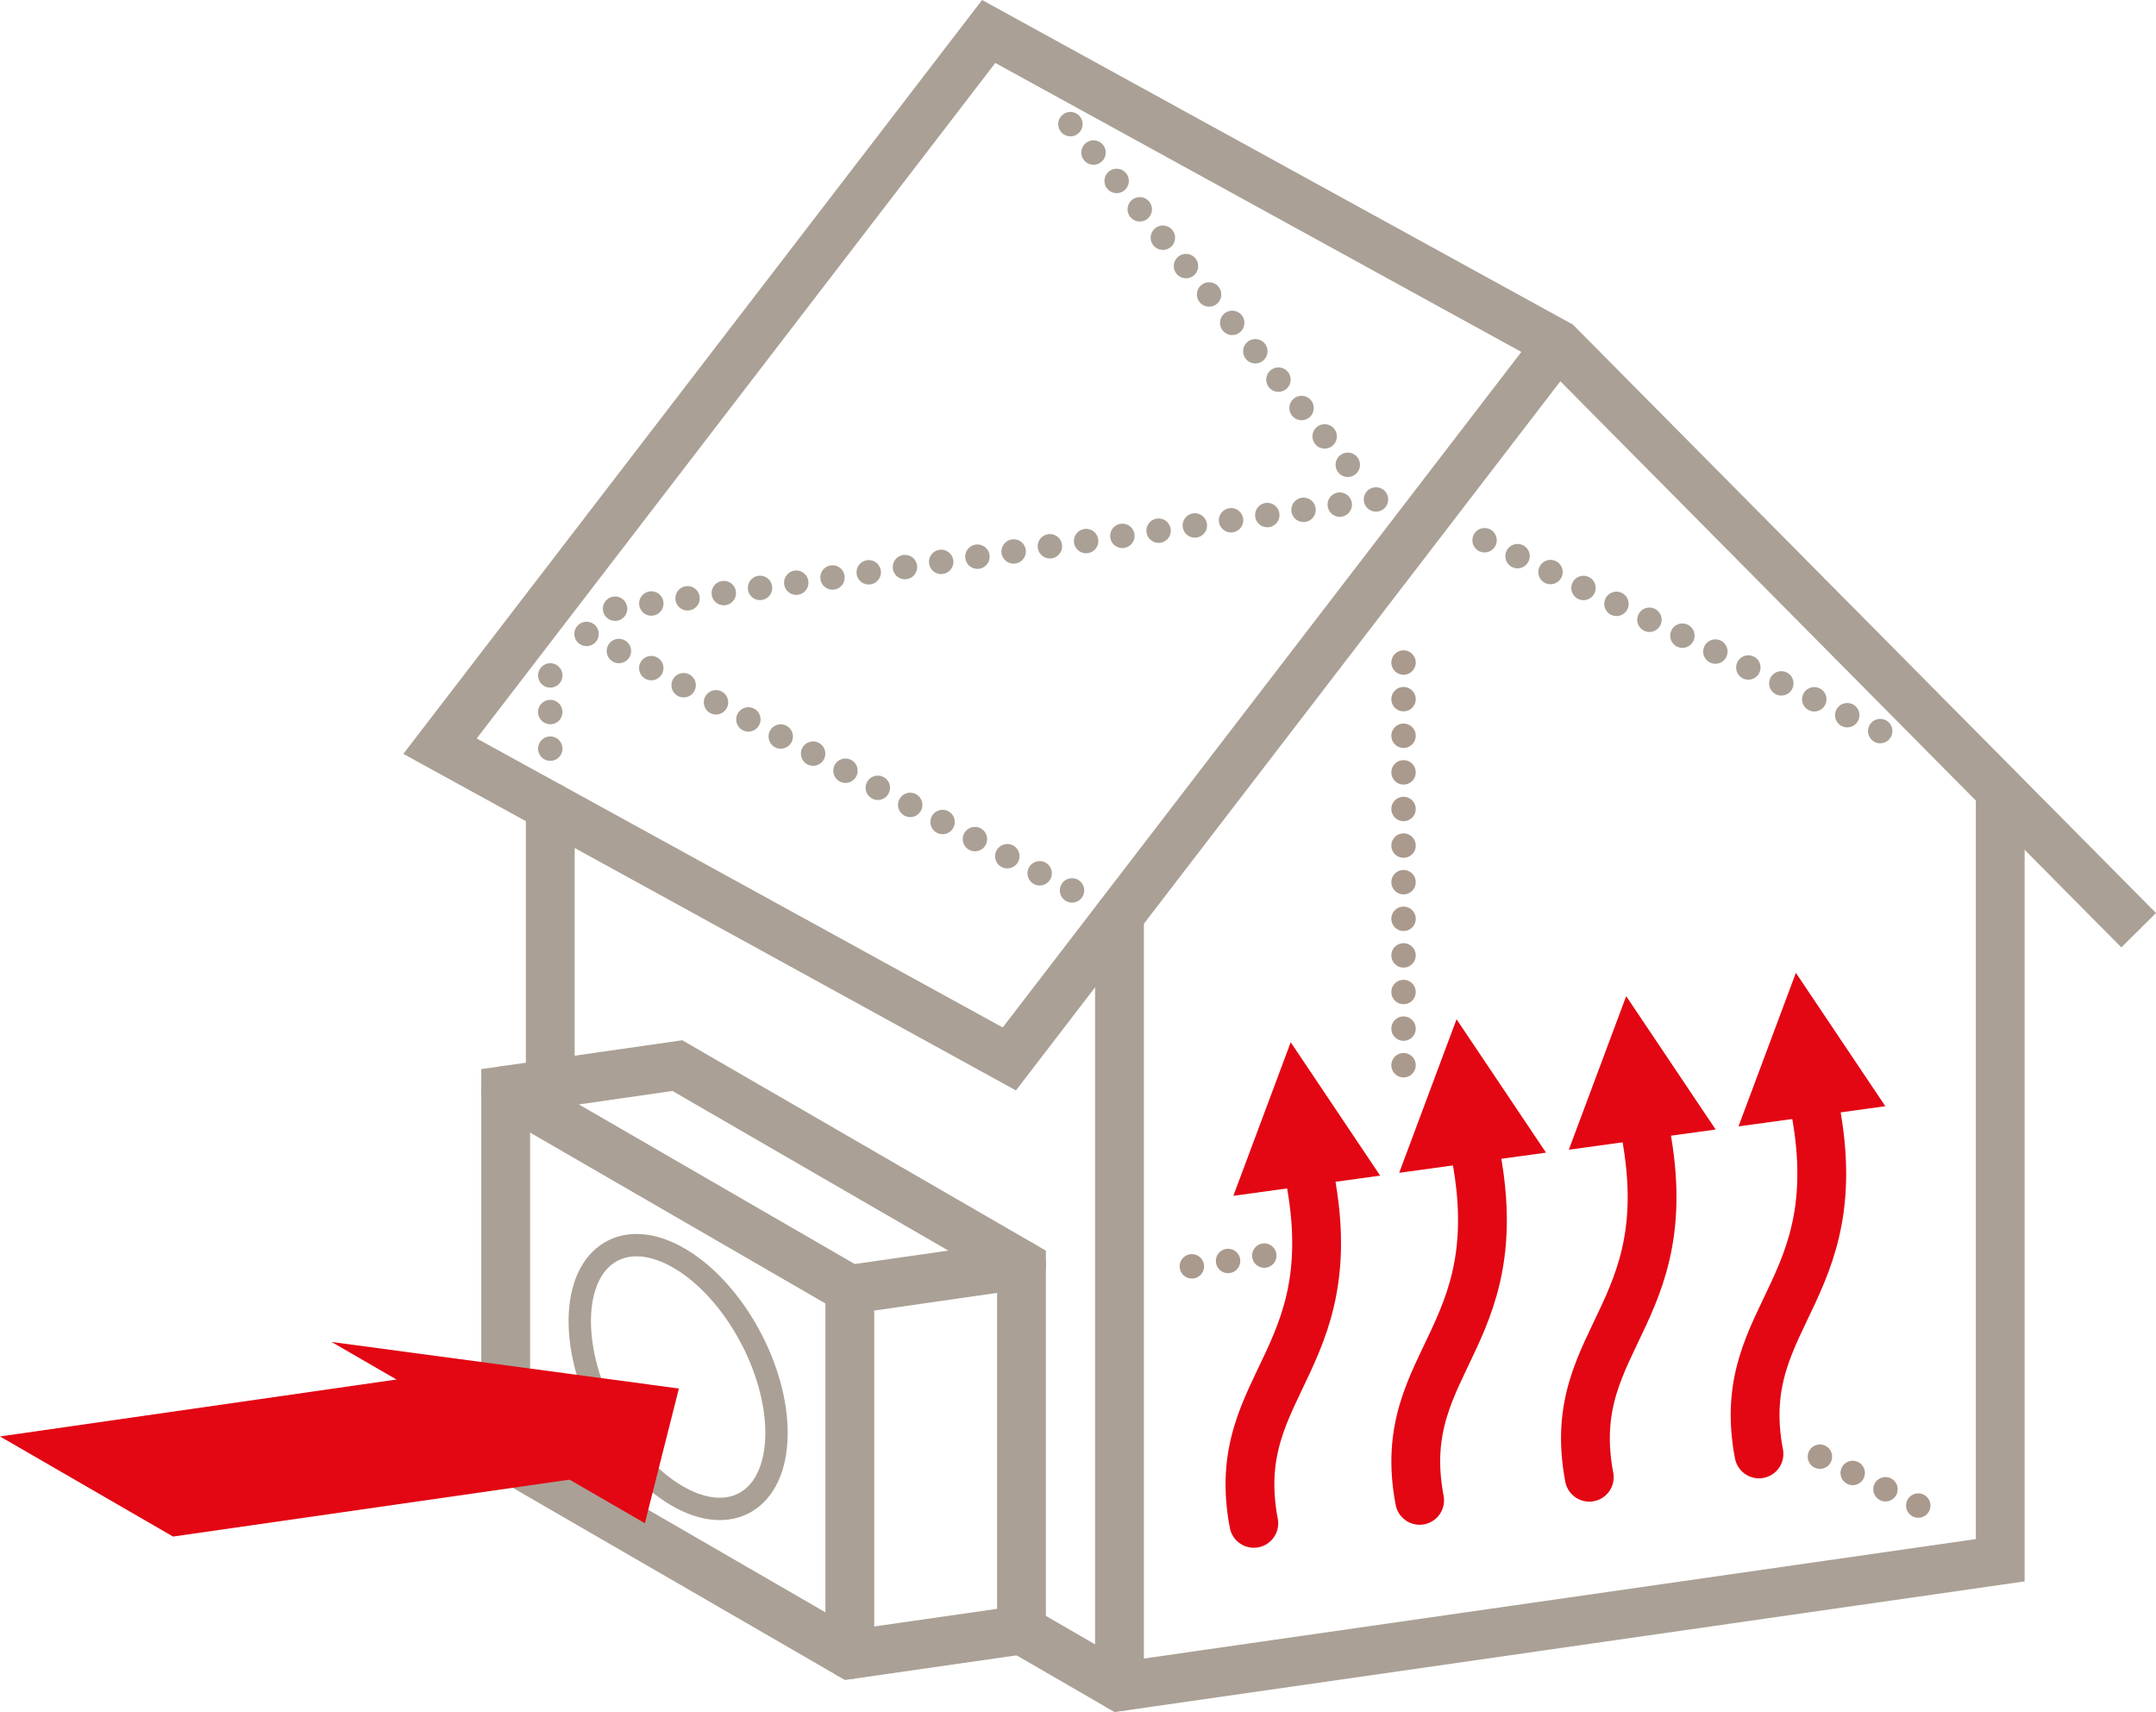 <?xml version="1.0" encoding="UTF-8"?><svg id="b" xmlns="http://www.w3.org/2000/svg" viewBox="0 0 250.439 198.856"><defs><style>.d,.e,.f,.g,.h,.i,.j{fill:none;}.d,.e,.g,.j{stroke-width:5.669px;}.d,.e,.h,.i,.j{stroke:#aaa095;}.e,.f,.g,.h,.i,.j{stroke-linecap:round;}.e,.f,.h,.i{stroke-linejoin:round;}.f{stroke:#aa9a8d;}.f,.i{stroke-dasharray:0 0 0 4.252;stroke-width:2.835px;}.k{fill:#e30613;}.g{stroke:#e30613;}.h{stroke-width:2.597px;}</style></defs><g id="c"><g><path class="f" d="M146.857,145.836l-11.335,1.684"/><line class="f" x1="163.034" y1="123.725" x2="163.034" y2="75.409"/><line class="f" x1="211.401" y1="169.191" x2="226.376" y2="176.638"/><g><g><path class="g" d="M145.641,176.936c-3.191-16.792,11.934-18.873,5.829-43.297"/><polygon class="k" points="149.929 121.059 143.265 138.893 160.32 136.55 149.929 121.059"/></g><g><path class="g" d="M164.903,174.265c-3.191-16.792,11.934-18.873,5.828-43.297"/><polygon class="k" points="169.191 118.388 162.527 136.222 179.583 133.878 169.191 118.388"/></g><g><path class="g" d="M184.609,171.581c-3.191-16.792,11.934-18.873,5.828-43.297"/><polygon class="k" points="188.898 115.704 182.233 133.538 199.289 131.195 188.898 115.704"/></g><g><path class="g" d="M204.319,168.873c-3.191-16.792,11.934-18.873,5.828-43.297"/><polygon class="k" points="208.607 112.996 201.943 130.83 218.999 128.486 208.607 112.996"/></g></g><line class="i" x1="63.919" y1="78.451" x2="63.919" y2="87.333"/><line class="i" x1="159.834" y1="58.01" x2="68.805" y2="71.081"/><line class="i" x1="218.404" y1="84.916" x2="172.049" y2="62.557"/><g><line class="e" x1="130.038" y1="106.331" x2="130.038" y2="195.91"/><polyline class="j" points="118.654 189.322 130.038 195.91 232.344 181.221 232.344 92.278"/><line class="e" x1="63.919" y1="93.703" x2="63.919" y2="125.892"/><polyline class="d" points="248.426 108.044 180.977 39.984 114.847 3.656 51.113 86.668 117.243 122.996 180.977 39.984"/></g><line class="i" x1="124.338" y1="14.421" x2="158.5" y2="56.372"/><line class="i" x1="68.131" y1="73.63" x2="124.633" y2="103.476"/><g><polygon class="j" points="78.682 123.771 58.74 126.635 58.74 169.059 98.713 192.185 118.654 189.322 118.654 146.898 78.682 123.771"/><polyline class="e" points="118.654 146.898 98.713 149.762 98.713 192.185"/><line class="e" x1="98.713" y1="149.762" x2="58.74" y2="126.635"/></g><path class="h" d="M90.197,166.674c-.112,7.598-5.319,10.742-11.627,7.023-6.309-3.719-11.334-12.891-11.224-20.488,.113-7.594,5.317-10.742,11.628-7.021,6.309,3.717,11.333,12.889,11.223,20.486Z"/><g><polygon class="k" points="20.1 178.471 0 166.844 52.656 159.281 72.754 170.91 20.1 178.471"/><polygon class="k" points="38.512 155.867 74.907 176.922 78.859 161.275 38.512 155.867"/></g></g></g></svg>